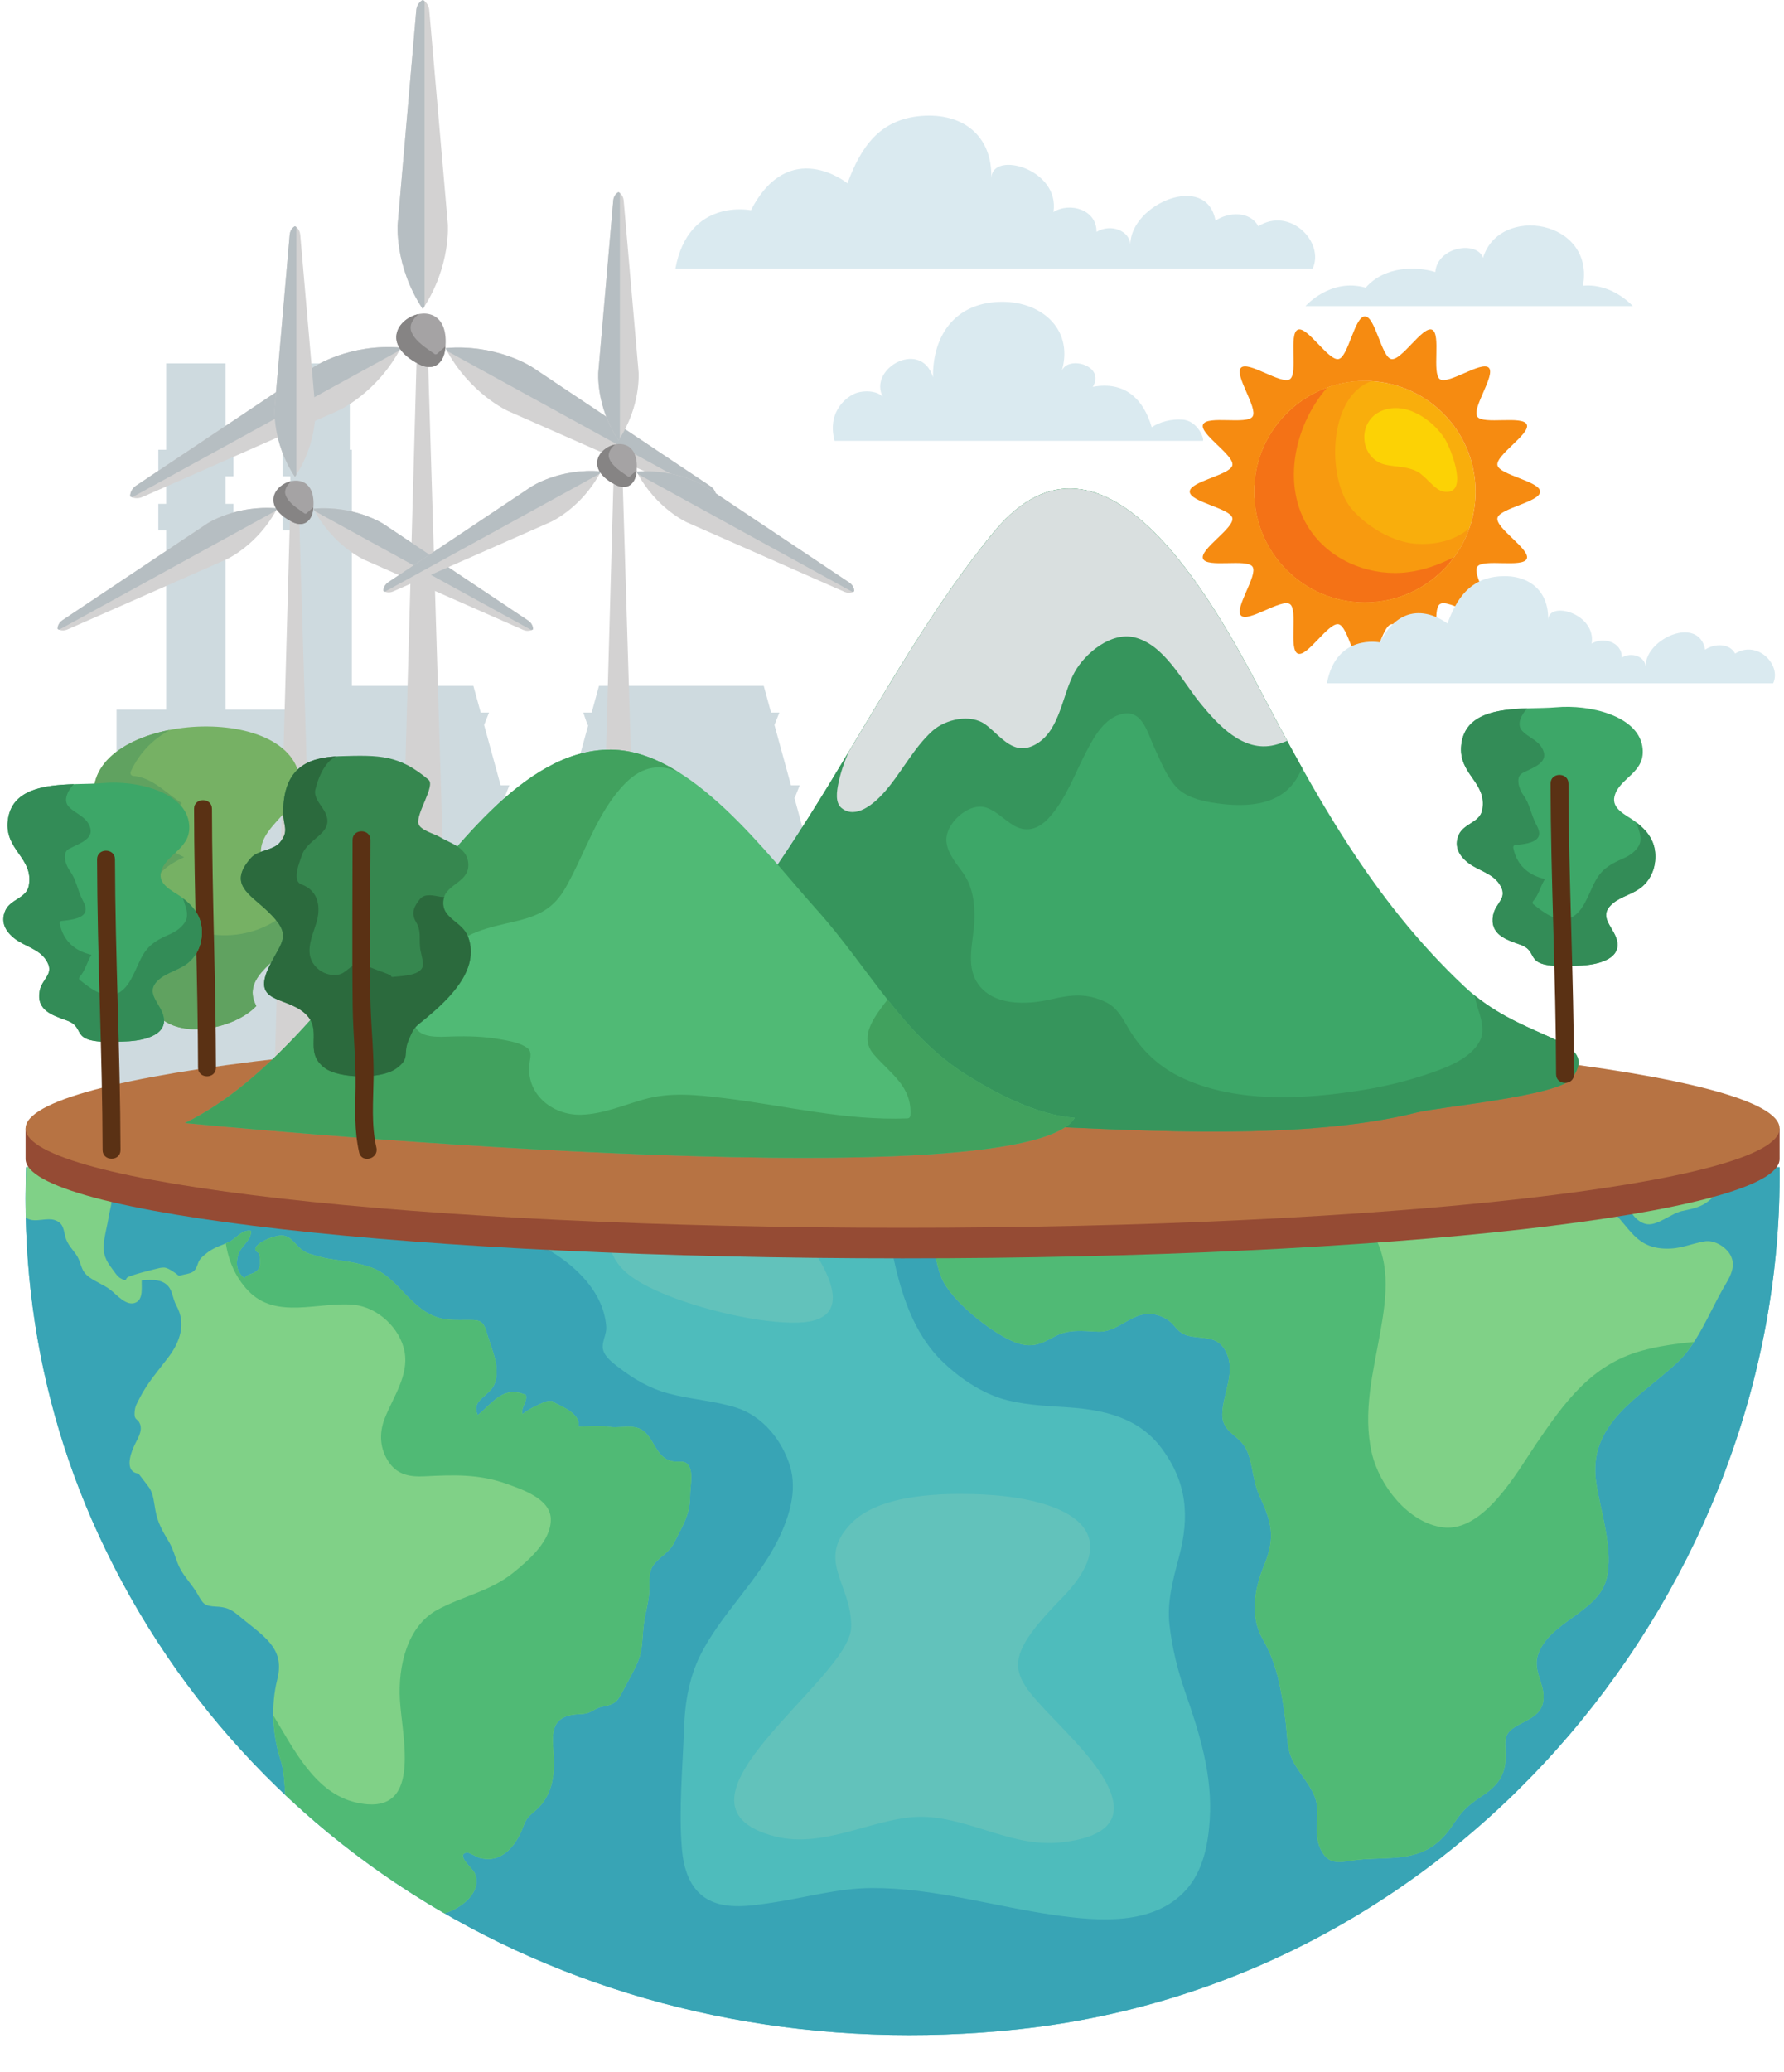 <?xml version="1.0" encoding="UTF-8"?><svg xmlns="http://www.w3.org/2000/svg" xmlns:xlink="http://www.w3.org/1999/xlink" height="1731.0" preserveAspectRatio="xMidYMid meet" version="1.0" viewBox="315.6 210.7 1491.0 1731.0" width="1491.0" zoomAndPan="magnify"><g><g><path d="M 1548.82 621.371 C 1548.82 672.441 1507.422 713.852 1456.352 713.852 C 1405.27 713.852 1363.871 672.441 1363.871 621.371 C 1363.871 570.301 1405.27 528.891 1456.352 528.891 C 1507.422 528.891 1548.82 570.301 1548.82 621.371" fill="#f9ae0c"/></g><g><path d="M 1498.398 664.852 C 1479.25 663.398 1457.07 650.02 1444.859 635.27 C 1424.699 610.93 1425.09 542.488 1461.551 529.16 C 1459.809 529.059 1458.102 528.891 1456.352 528.891 C 1405.27 528.891 1363.871 570.301 1363.871 621.371 C 1363.871 672.441 1405.27 713.852 1456.352 713.852 C 1496.602 713.852 1530.738 688.09 1543.449 652.199 C 1530.809 662.52 1514.84 666.078 1498.398 664.852" fill="#f89a0f"/></g><g><path d="M 1492.43 688.609 C 1462.91 692.371 1431.25 680.828 1412.859 656.672 C 1385.629 620.871 1396.02 567.461 1424.66 534.59 C 1389.211 547.539 1363.871 581.449 1363.871 621.371 C 1363.871 672.441 1405.27 713.852 1456.352 713.852 C 1486.91 713.852 1513.93 698.98 1530.738 676.109 C 1518.621 682.309 1505.84 686.91 1492.43 688.609" fill="#f47216"/></g><g><path d="M 1456.34 713.855 C 1405.262 713.855 1363.863 672.449 1363.863 621.379 C 1363.863 570.301 1405.262 528.906 1456.34 528.906 C 1507.418 528.906 1548.816 570.301 1548.816 621.379 C 1548.816 672.449 1507.418 713.855 1456.34 713.855 Z M 1602.754 621.379 C 1602.754 612.723 1568.723 607.508 1567.117 599.324 C 1565.441 590.887 1594.855 573.09 1591.641 565.332 C 1588.375 557.438 1554.953 565.676 1550.254 558.66 C 1545.523 551.578 1565.875 523.852 1559.883 517.859 C 1553.879 511.859 1526.145 532.207 1519.07 527.469 C 1512.066 522.77 1520.281 489.355 1512.391 486.082 C 1504.629 482.867 1486.836 512.281 1478.41 510.613 C 1470.215 509 1465 474.965 1456.34 474.965 C 1447.684 474.965 1442.477 508.988 1434.293 510.613 C 1425.867 512.281 1408.051 482.867 1400.293 486.082 C 1392.41 489.355 1400.637 522.77 1393.621 527.469 C 1386.551 532.199 1358.812 511.848 1352.812 517.852 C 1346.828 523.844 1367.18 551.578 1362.449 558.652 C 1357.742 565.664 1324.324 557.43 1321.043 565.32 C 1317.84 573.082 1347.242 590.895 1345.574 599.324 C 1343.961 607.508 1309.938 612.723 1309.938 621.379 C 1309.938 630.039 1343.961 635.254 1345.574 643.438 C 1347.242 651.867 1317.84 669.66 1321.043 677.422 C 1324.316 685.32 1357.73 677.086 1362.43 684.098 C 1367.18 691.172 1346.82 718.91 1352.812 724.902 C 1358.801 730.902 1386.551 710.543 1393.621 715.281 C 1400.637 719.98 1392.398 753.395 1400.293 756.668 C 1408.043 759.883 1425.855 730.469 1434.285 732.145 C 1442.469 733.762 1447.684 767.785 1456.34 767.785 C 1465 767.785 1470.215 733.762 1478.41 732.145 C 1486.828 730.469 1504.629 759.895 1512.383 756.668 C 1520.281 753.406 1512.047 719.98 1519.059 715.293 C 1526.133 710.555 1553.871 730.902 1559.871 724.91 C 1565.855 718.918 1545.512 691.172 1550.242 684.109 C 1554.941 677.086 1588.367 685.32 1591.629 677.43 C 1594.855 669.672 1565.441 651.867 1567.105 643.43 C 1568.723 635.242 1602.754 630.039 1602.754 621.379" fill="#f68b11"/></g><g><path d="M 1473.359 598.84 C 1482.18 600.879 1491.25 600.141 1499.852 604.488 C 1507.148 608.18 1514.512 620.02 1522 621.32 C 1544.031 625.16 1528.352 585.629 1523.211 577.391 C 1513.07 561.129 1489.148 544.52 1468.75 554.629 C 1449.531 564.16 1452.328 593.969 1473.359 598.84" fill="#fcd205"/></g><g><path d="M 995.727 936.211 L 997.426 931.949 L 999.535 926.621 L 993.098 926.621 L 979.5 877 L 979.883 877 L 981.883 871.949 L 984.004 866.621 L 976.664 866.621 L 962.863 816.27 L 966.996 805.891 L 960.023 805.891 L 953.918 783.621 L 816.207 783.621 L 810.102 805.891 L 803.062 805.891 L 804.906 811.219 L 806.66 816.281 L 807.262 816.281 L 793.465 866.621 L 787.082 866.621 L 788.926 871.949 L 790.648 876.922 L 777.027 926.621 L 770.07 926.621 L 773.66 937 L 774.18 937 L 763.73 975.16 L 761.449 966.852 L 753.055 936.211 L 754.75 931.949 L 756.871 926.621 L 750.422 926.621 L 736.832 877 L 737.207 877 L 739.215 871.949 L 741.328 866.621 L 733.988 866.621 L 720.195 816.27 L 724.32 805.891 L 717.348 805.891 L 711.242 783.621 L 609.703 783.621 L 609.703 586.391 L 607.961 586.391 L 607.961 514.211 L 558.238 514.211 L 558.238 586.391 L 551.734 586.391 L 551.734 608.539 L 558.238 608.539 L 558.238 631.578 L 551.734 631.578 L 551.734 653.73 L 558.238 653.73 L 558.238 803.539 L 504.156 803.539 L 504.156 653.73 L 510.668 653.73 L 510.668 631.578 L 504.156 631.578 L 504.156 608.539 L 510.668 608.539 L 510.668 586.391 L 504.156 586.391 L 504.156 514.211 L 454.445 514.211 L 454.445 586.391 L 447.938 586.391 L 447.938 608.539 L 454.445 608.539 L 454.445 631.578 L 447.938 631.578 L 447.938 653.73 L 454.445 653.73 L 454.445 803.539 L 413.012 803.539 L 413.012 1116.941 L 1010.289 1116.941 L 1004.129 966.852 L 995.727 936.211" fill="#cedadf"/></g><g><path d="M 663.688 514.18 L 648 1081.121 L 690.582 1081.121 L 673.402 514.18 L 663.688 514.18" fill="#d3d2d2"/></g><g><path d="M 689.844 397.531 L 674.348 219.25 C 673.715 212.848 668.93 210.68 668.93 210.68 C 668.93 210.68 664.145 212.848 663.512 219.25 L 648.012 397.531 C 648.012 397.531 645.027 432.812 668.93 468.812 C 692.832 432.812 689.844 397.531 689.844 397.531" fill="#d3d2d2"/></g><g><path d="M 670.426 211.664 C 669.578 210.973 668.93 210.68 668.93 210.68 C 668.93 210.68 664.145 212.848 663.512 219.25 L 648.012 397.531 C 648.012 397.531 645.027 432.812 668.93 468.812 C 669.445 468.039 669.934 467.266 670.426 466.48 L 670.426 211.664" fill="#b6bec2"/></g><g><path d="M 598.27 553.699 L 434.523 625.891 C 428.602 628.43 424.398 625.27 424.398 625.27 C 424.398 625.27 424 620.031 429.309 616.398 L 578.141 517.031 C 578.141 517.031 607.633 497.441 650.699 501.07 C 630.633 539.34 598.27 553.699 598.27 553.699" fill="#d3d2d2"/></g><g><path d="M 425.98 626.109 C 424.977 625.699 424.398 625.27 424.398 625.27 C 424.398 625.27 424 620.031 429.309 616.398 L 578.141 517.031 C 578.141 517.031 607.633 497.441 650.699 501.07 C 650.258 501.898 649.816 502.699 649.371 503.5 L 425.98 626.109" fill="#b6bec2"/></g><g><path d="M 740.309 554.09 L 904.059 626.281 C 909.977 628.82 914.18 625.66 914.18 625.66 C 914.18 625.66 914.582 620.422 909.27 616.781 L 760.438 517.422 C 760.438 517.422 730.945 497.82 687.883 501.461 C 707.945 539.73 740.309 554.09 740.309 554.09" fill="#d3d2d2"/></g><g><path d="M 912.598 626.488 C 913.602 626.09 914.18 625.66 914.18 625.66 C 914.18 625.66 914.582 620.422 909.27 616.781 L 760.438 517.422 C 760.438 517.422 730.945 497.82 687.883 501.461 C 688.32 502.281 688.762 503.09 689.207 503.891 L 912.598 626.488" fill="#b6bec2"/></g><g><path d="M 665.977 515.07 C 677.52 521.023 686.352 514.637 687.723 501.988 C 694.109 442.984 610.328 486.312 665.977 515.07" fill="#a5a3a4"/></g><g><path d="M 680.594 506.516 L 679.23 506.688 C 672.355 501.648 663.41 496.609 659.719 488.547 C 656.906 482.406 660.891 477.047 665.441 473.059 C 648.551 476.488 633.465 498.258 665.98 515.062 C 677.523 521.02 686.355 514.625 687.723 501.98 C 687.793 501.344 687.844 500.746 687.883 500.129 C 685.395 502.184 682.918 504.27 680.594 506.516" fill="#868484"/></g><g><path d="M 557.863 645.898 L 545.141 1105.852 L 579.684 1105.852 L 565.746 645.898 L 557.863 645.898" fill="#d3d2d2"/></g><g><path d="M 579.086 551.273 L 566.512 406.629 C 566 401.43 562.117 399.676 562.117 399.676 C 562.117 399.676 558.23 401.43 557.723 406.629 L 545.148 551.273 C 545.148 551.273 542.727 579.898 562.117 609.102 C 581.508 579.898 579.086 551.273 579.086 551.273" fill="#d3d2d2"/></g><g><path d="M 563.332 400.48 C 562.645 399.918 562.117 399.676 562.117 399.676 C 562.117 399.676 558.23 401.43 557.723 406.629 L 545.148 551.273 C 545.148 551.273 542.727 579.898 562.117 609.102 C 562.539 608.469 562.934 607.836 563.332 607.211 L 563.332 400.48" fill="#b6bec2"/></g><g><path d="M 504.793 677.969 L 371.949 736.531 C 367.145 738.59 363.734 736.031 363.734 736.031 C 363.734 736.031 363.41 731.781 367.715 728.828 L 488.461 648.211 C 488.461 648.211 512.391 632.32 547.328 635.27 C 531.051 666.32 504.793 677.969 504.793 677.969" fill="#d3d2d2"/></g><g><path d="M 365.016 736.711 C 364.203 736.371 363.734 736.031 363.734 736.031 C 363.734 736.031 363.41 731.781 367.715 728.828 L 488.461 648.211 C 488.461 648.211 512.391 632.32 547.328 635.27 C 546.973 635.93 546.609 636.59 546.254 637.238 L 365.016 736.711" fill="#b6bec2"/></g><g><path d="M 620.027 678.281 L 752.871 736.852 C 757.676 738.898 761.086 736.34 761.086 736.34 C 761.086 736.34 761.41 732.09 757.105 729.141 L 636.359 648.531 C 636.359 648.531 612.434 632.629 577.496 635.578 C 593.773 666.629 620.027 678.281 620.027 678.281" fill="#d3d2d2"/></g><g><path d="M 759.805 737.02 C 760.617 736.691 761.086 736.34 761.086 736.34 C 761.086 736.34 761.41 732.09 757.105 729.141 L 636.359 648.531 C 636.359 648.531 612.434 632.629 577.496 635.578 C 577.852 636.25 578.211 636.898 578.566 637.559 L 759.805 737.02" fill="#b6bec2"/></g><g><path d="M 559.727 646.621 C 569.09 651.461 576.254 646.27 577.363 636.012 C 582.551 588.141 514.582 623.289 559.727 646.621" fill="#a5a3a4"/></g><g><path d="M 571.578 639.68 L 570.473 639.828 C 564.895 635.738 557.641 631.648 554.645 625.109 C 552.363 620.129 555.594 615.781 559.289 612.539 C 545.582 615.328 533.348 632.98 559.727 646.621 C 569.09 651.461 576.254 646.27 577.363 636.012 C 577.422 635.5 577.457 635 577.496 634.5 C 575.473 636.18 573.465 637.859 571.578 639.68" fill="#868484"/></g><g><path d="M 828.27 615 L 815.672 1070.422 L 849.875 1070.422 L 836.078 615 L 828.27 615" fill="#d3d2d2"/></g><g><path d="M 849.285 521.297 L 836.836 378.086 C 836.328 372.941 832.484 371.199 832.484 371.199 C 832.484 371.199 828.637 372.941 828.129 378.086 L 815.684 521.297 C 815.684 521.297 813.285 549.645 832.484 578.559 C 851.684 549.645 849.285 521.297 849.285 521.297" fill="#d3d2d2"/></g><g><path d="M 833.684 371.984 C 833.004 371.438 832.484 371.199 832.484 371.199 C 832.484 371.199 828.637 372.941 828.129 378.086 L 815.684 521.297 C 815.684 521.297 813.285 549.645 832.484 578.559 C 832.898 577.934 833.289 577.312 833.684 576.688 L 833.684 371.984" fill="#b6bec2"/></g><g><path d="M 775.727 646.75 L 644.188 704.738 C 639.434 706.77 636.059 704.25 636.059 704.25 C 636.059 704.25 635.73 700.031 640 697.109 L 759.551 617.289 C 759.551 617.289 783.242 601.559 817.84 604.469 C 801.719 635.219 775.727 646.75 775.727 646.75" fill="#d3d2d2"/></g><g><path d="M 637.324 704.91 C 636.52 704.59 636.059 704.25 636.059 704.25 C 636.059 704.25 635.73 700.031 640 697.109 L 759.551 617.289 C 759.551 617.289 783.242 601.559 817.84 604.469 C 817.484 605.129 817.129 605.781 816.777 606.43 L 637.324 704.91" fill="#b6bec2"/></g><g><path d="M 889.82 647.059 L 1021.359 705.059 C 1026.109 707.09 1029.488 704.559 1029.488 704.559 C 1029.488 704.559 1029.82 700.34 1025.551 697.422 L 905.996 617.602 C 905.996 617.602 882.305 601.859 847.707 604.781 C 863.828 635.531 889.82 647.059 889.82 647.059" fill="#d3d2d2"/></g><g><path d="M 1028.219 705.219 C 1029.031 704.898 1029.488 704.559 1029.488 704.559 C 1029.488 704.559 1029.82 700.34 1025.551 697.422 L 905.996 617.602 C 905.996 617.602 882.305 601.859 847.707 604.781 C 848.062 605.441 848.418 606.09 848.77 606.73 L 1028.219 705.219" fill="#b6bec2"/></g><g><path d="M 830.113 615.711 C 839.383 620.5 846.477 615.359 847.578 605.211 C 852.715 557.809 785.418 592.609 830.113 615.711" fill="#a5a3a4"/></g><g><path d="M 841.852 608.852 L 840.758 608.988 C 835.234 604.941 828.051 600.891 825.086 594.41 C 822.824 589.48 826.023 585.172 829.68 581.969 C 816.109 584.73 804 602.211 830.113 615.711 C 839.383 620.5 846.477 615.359 847.578 605.211 C 847.637 604.699 847.672 604.211 847.707 603.711 C 845.707 605.371 843.723 607.039 841.852 608.852" fill="#868484"/></g><g><path d="M 337.445 1185.66 C 334.863 1255.141 342.434 1325.07 361.516 1393.469 C 370.805 1426.77 382.816 1459.719 397.684 1492.07 C 530.191 1780.34 835.656 1941.719 1167.703 1905.648 C 1541.348 1865.059 1806.609 1531.879 1802.887 1185.66 L 337.445 1185.66" fill="#4ebcbc"/></g><g><path d="M 1048.012 1185.66 C 1052.789 1208.648 1056.379 1231.871 1061.02 1254.961 C 1067.879 1289.02 1078.301 1324.59 1104.418 1349.16 C 1119.457 1363.309 1138.363 1375.809 1158.68 1380.641 C 1175.359 1384.609 1192.254 1385.129 1209.266 1386.34 C 1238.781 1388.41 1267.375 1395.129 1286.117 1420.051 C 1307.844 1448.949 1309.949 1477.461 1300.914 1511.449 C 1296.004 1529.938 1290.738 1549.051 1293.047 1568.379 C 1295.352 1587.77 1299.797 1605.852 1306.203 1624.27 C 1318.34 1659.07 1329.145 1693.801 1326.629 1731.16 C 1325.266 1751.539 1321.008 1773.609 1306.867 1789.309 C 1279.734 1819.461 1233.305 1815.539 1196.953 1810.359 C 1146.211 1803.141 1095.57 1787.512 1044.012 1787.77 C 1015.859 1787.922 988.598 1795.93 960.891 1800.012 C 944.129 1802.48 923.078 1806.141 907.383 1797.449 C 891.965 1788.898 886.871 1771.441 885.488 1754.852 C 882.789 1722.281 886.113 1688.168 887.234 1655.48 C 888.039 1632.051 891.727 1609.852 903.098 1589.031 C 920.996 1556.289 949.293 1530.43 965.816 1496.969 C 974.98 1478.43 982.137 1456.348 975.941 1435.668 C 969.371 1413.762 952.945 1393.352 930.574 1386.41 C 912.156 1380.68 892.82 1379.668 874.266 1374.648 C 858.02 1370.258 845.062 1362.48 831.773 1352.238 C 826.938 1348.52 819.359 1342.68 819.297 1335.73 C 819.25 1329.859 822.746 1324.73 822.289 1318.762 C 819.441 1281.539 781.102 1254.949 749.547 1242.98 C 718.738 1231.289 684.773 1223.398 658.863 1201.961 C 652.738 1196.891 647.113 1191.379 641.707 1185.66 L 337.445 1185.66 C 334.863 1255.141 342.434 1325.07 361.516 1393.469 C 370.805 1426.77 382.816 1459.719 397.684 1492.07 C 530.191 1780.34 835.656 1941.719 1167.703 1905.648 C 1541.348 1865.059 1806.609 1531.879 1802.887 1185.66 L 1048.012 1185.66" fill="#38a4b5"/></g><g><path d="M 876.102 1431 C 861.031 1426.621 861.992 1405.02 845.516 1402.77 C 838.668 1401.801 831.645 1403.578 824.832 1402.59 C 814.879 1401.148 808.695 1402.25 799.234 1402.48 C 800.688 1392.34 787.812 1386.75 780.633 1383.18 C 776.395 1381.031 778.461 1380.441 772.848 1381.211 C 770.918 1381.488 767.648 1383.27 765.715 1384.07 C 760.348 1386.449 756.84 1388.57 752.102 1391.961 C 750.883 1385.781 756.59 1381.949 755.113 1375.91 C 735.848 1367.77 727.934 1382.371 714.824 1392.77 C 711.16 1383.879 716.145 1380.621 722.207 1375.16 C 727.215 1370.59 729.141 1368.148 730.387 1361.059 C 732.32 1348.719 725.508 1335.051 722.207 1323.27 C 719.172 1312.551 714.945 1313.328 704.977 1313.328 C 697.938 1313.328 690.902 1313.711 683.973 1311.93 C 658.332 1305.5 649.242 1277.699 625.562 1269.32 C 614.141 1265.219 602.73 1264.09 590.703 1262.199 C 585.359 1261.352 579.547 1259.672 574.324 1258.02 C 566.551 1255.48 564.34 1250.621 558.895 1245.941 C 553.32 1241.18 548.441 1242.539 541.645 1244.711 C 537.133 1246.25 522.855 1252.98 532.062 1257.469 C 532.773 1260.941 533.863 1266.691 531.93 1270.172 C 529.027 1275.449 522.461 1274.109 519.887 1278.531 C 513.344 1273.129 512.262 1266.039 514.938 1258.129 C 517.246 1251.34 525.977 1246.422 525.371 1238.82 C 517.859 1237.379 512.754 1245.52 506.785 1248.238 C 500.828 1251.039 495.281 1252.27 489.289 1256.73 C 486.875 1258.699 484.582 1260.211 482.609 1262.891 C 480.707 1265.609 480.461 1269.68 477.895 1272.16 C 476.059 1274.051 472.297 1274.789 469.617 1275.328 C 463.449 1276.609 466.711 1277.27 461.367 1273.578 C 453.48 1268.23 452.637 1268.941 443.75 1271.141 C 436.855 1272.891 430.426 1274.48 423.625 1276.961 C 418.883 1278.672 423.109 1282.121 416.312 1278.43 C 413.645 1277.109 410.742 1272.32 409.047 1270.109 C 404.051 1263.66 401.496 1257.922 402.383 1249.391 C 403.078 1241.859 405.285 1234.82 406.367 1227.301 C 407.316 1221.48 410.98 1210.66 408.184 1205.25 C 400.422 1189.648 377.824 1205.621 366.523 1201.109 C 356.953 1197.25 363.734 1192.262 369.07 1186.129 L 369.457 1185.66 L 337.539 1185.66 C 337.012 1199.77 336.852 1213.879 337.172 1228.012 C 339.051 1228.891 340.809 1229.57 342.254 1229.789 C 348.059 1230.711 355.367 1228.031 360.938 1229.73 C 369.562 1232.289 368.473 1238.941 370.801 1245.75 C 373.359 1252.551 378.688 1256.43 381.246 1262.199 C 384.023 1268.52 383.754 1272.781 390.074 1277.43 C 395.43 1281.391 402.488 1283.949 407.93 1288.129 C 412.914 1291.891 421.309 1302.32 429.051 1298.75 C 435.527 1295.77 433.785 1286.141 434.051 1280.18 C 441.219 1279.801 448.258 1278.91 454.094 1283.102 C 460.156 1287.609 459.434 1294.879 463.062 1301.371 C 471.23 1316.129 466.246 1331.309 456.504 1344.191 C 447.547 1356.02 438.789 1365.738 432.102 1378.961 C 429.91 1383.461 428.453 1385.09 428.09 1390.449 C 427.598 1397.41 430.648 1395.18 432.598 1400.09 C 435.035 1406.43 430.172 1412.969 427.598 1418.809 C 424.453 1425.68 419.605 1440.129 431.348 1441.629 C 431.348 1441.629 440.004 1452.801 440.484 1453.641 C 444.02 1459.25 444.242 1465.871 445.469 1472.109 C 447.281 1482.551 451.293 1489.371 456.66 1498.352 C 461.277 1506.07 462.465 1514.43 466.605 1521.82 C 470.238 1528.391 476.059 1534.488 480.066 1541.141 C 485.527 1550.461 485.652 1552.141 496.375 1552.711 C 508.371 1553.23 511.418 1557.371 520.5 1564.68 C 539.195 1579.609 553.438 1589.48 547.352 1613.52 C 541.766 1635.461 543.352 1659.98 550.137 1680.879 C 553.113 1690.199 553.238 1699.871 554.027 1709.898 C 594.352 1747.93 638.98 1781.078 687.102 1808.859 C 701.133 1804.961 719.434 1790.699 712.16 1774.98 C 710.316 1771.141 696.125 1759.852 705.84 1758.078 C 707.281 1757.801 714.824 1762.422 717.262 1762.84 C 722.352 1763.891 726.613 1763.891 731.328 1762.18 C 740.93 1758.699 748.195 1748.309 751.867 1739.039 C 754.996 1730.961 755.52 1729.461 762.305 1723.738 C 776.762 1711.781 779.43 1694.648 778.324 1677 C 777.223 1660.602 774.688 1644.949 796.543 1642.77 C 801.152 1642.25 804.059 1642.77 807.973 1641.09 C 812.828 1639.102 814.148 1637.199 819.395 1636.25 C 830.562 1634.129 831.766 1631.621 836.988 1621.59 C 840.867 1614.141 845.371 1606.73 848.648 1598.711 C 853.137 1587.891 852.156 1579.109 853.629 1567.641 C 854.727 1558.762 857.391 1550.461 858.121 1541.52 C 858.844 1532.641 856.672 1524.078 862.492 1516.98 C 868.32 1509.809 874.887 1507.711 879.117 1499.09 C 886.043 1485.301 892.359 1475.961 892.359 1460.141 C 892.359 1453.898 894.547 1443.34 892.359 1437.57 C 889.211 1428.699 883.355 1433.02 876.102 1431" fill="#80d187"/></g><g><path d="M 1690.836 1233.023 C 1700.051 1235.512 1711.953 1224.32 1721.289 1222.312 C 1735.031 1219.391 1740.223 1218.203 1750.328 1207.73 C 1760.32 1197.57 1773.23 1191.852 1786.137 1185.66 L 1664.801 1185.66 C 1670.062 1203.703 1675.648 1228.941 1690.836 1233.023" fill="#80d187"/></g><g><path d="M 1740.617 1247.574 C 1728.098 1249.574 1720.555 1254.254 1706.617 1253.645 C 1679.641 1252.555 1676.617 1231.344 1656.676 1217.152 C 1644.895 1208.734 1638.953 1197.395 1632.703 1185.664 L 1072.414 1185.664 C 1067.746 1196.414 1063.586 1206.312 1072.828 1220.824 C 1078.535 1229.844 1087.27 1237.004 1092.371 1246.422 C 1097.586 1256.273 1098.301 1268.094 1102.57 1278.293 C 1110.699 1297.172 1143.387 1323.352 1162.57 1331.312 C 1177.875 1337.754 1185.773 1333.074 1197.402 1326.863 C 1209.086 1320.844 1220.348 1322.441 1233.113 1323.055 C 1253.164 1323.953 1264.59 1300.031 1287.891 1311.082 C 1299.062 1316.363 1297.73 1324.523 1310.977 1326.984 C 1322.996 1329.191 1333.562 1326.672 1340.25 1339.883 C 1348.703 1356.633 1337.68 1374.543 1337.172 1391.551 C 1336.812 1408.664 1352.613 1408.734 1358.445 1424.012 C 1362.812 1435.492 1362.812 1448.191 1367.93 1459.371 C 1378.105 1481.84 1382.234 1493.961 1371.832 1518.992 C 1364.039 1537.953 1360.051 1560.844 1370.93 1579.82 C 1383.449 1601.5 1386.363 1622.461 1389.887 1647.121 C 1391.492 1658.473 1390.84 1669.691 1395.242 1679.602 C 1400.574 1691.551 1412.363 1702.531 1415.539 1714.93 C 1418.781 1728.293 1413.082 1742.141 1419.289 1755.199 C 1425.695 1768.672 1434.441 1766.422 1447.352 1764.551 C 1468.082 1761.633 1492.012 1765.633 1510.719 1754.23 C 1519.727 1748.641 1525.059 1742.141 1531.031 1733.199 C 1538.922 1721.434 1544.242 1717.602 1555.785 1709.781 C 1567.078 1702.172 1573.625 1693.254 1573.871 1679.652 C 1574.219 1663.461 1570.004 1658.992 1586.727 1650.41 C 1597.305 1644.961 1606.527 1640.492 1605.562 1626.102 C 1604.859 1615.363 1597.066 1605.09 1600.836 1593.262 C 1609.941 1565.32 1650.887 1557.801 1658.137 1529.883 C 1664.469 1505.891 1653.305 1473.383 1649.684 1449.664 C 1641.988 1399.871 1685.48 1378.492 1717.281 1348.914 C 1734.188 1333.184 1744.125 1307.441 1755.441 1287.473 C 1760.18 1279.332 1766.594 1270.043 1762.582 1260.684 C 1759.332 1252.812 1748.852 1246.301 1740.617 1247.574" fill="#80d187"/></g><g><path d="M 892.359 1437.57 C 889.211 1428.699 883.355 1433.02 876.102 1431 C 861.031 1426.621 861.992 1405.02 845.516 1402.77 C 838.668 1401.801 831.645 1403.578 824.832 1402.59 C 814.879 1401.148 808.695 1402.25 799.234 1402.48 C 800.688 1392.34 787.812 1386.75 780.633 1383.18 C 776.395 1381.031 778.461 1380.441 772.848 1381.211 C 770.918 1381.488 767.648 1383.27 765.715 1384.07 C 760.348 1386.449 756.84 1388.57 752.102 1391.961 C 750.883 1385.781 756.59 1381.949 755.113 1375.91 C 735.848 1367.77 727.934 1382.371 714.824 1392.77 C 711.16 1383.879 716.145 1380.621 722.207 1375.16 C 727.215 1370.59 729.141 1368.148 730.387 1361.059 C 732.32 1348.719 725.508 1335.051 722.207 1323.27 C 719.172 1312.551 714.945 1313.328 704.977 1313.328 C 697.938 1313.328 690.902 1313.711 683.973 1311.93 C 658.332 1305.5 649.242 1277.699 625.562 1269.32 C 614.141 1265.219 602.73 1264.09 590.703 1262.199 C 585.359 1261.352 579.547 1259.672 574.324 1258.02 C 566.551 1255.48 564.34 1250.621 558.895 1245.941 C 553.32 1241.18 548.441 1242.539 541.645 1244.711 C 537.133 1246.25 522.855 1252.98 532.062 1257.469 C 532.773 1260.941 533.863 1266.691 531.93 1270.172 C 529.027 1275.449 522.461 1274.109 519.887 1278.531 C 513.344 1273.129 512.262 1266.039 514.938 1258.129 C 517.246 1251.34 525.977 1246.422 525.371 1238.82 C 517.859 1237.379 512.754 1245.52 506.785 1248.238 C 505.941 1248.629 505.133 1248.949 504.312 1249.289 C 506.586 1263.762 512.246 1277.43 522.887 1288.699 C 546.352 1313.551 582.219 1297.719 611.395 1300.641 C 631.41 1302.641 650.059 1320.199 653.734 1339.801 C 657.469 1359.711 643.77 1378.262 637.023 1395.828 C 632.219 1408.328 633.035 1421.469 641.121 1432.801 C 648.219 1442.75 658.613 1444.469 670.152 1443.891 C 694.52 1442.691 715.793 1441.781 739.199 1450.25 C 751.773 1454.809 775.41 1462.488 775.934 1479.34 C 776.52 1497.621 757.273 1514.129 744.539 1524.422 C 725.344 1539.93 702.371 1543.871 681.293 1555.289 C 655.488 1569.289 648.258 1603.121 649.82 1630.5 C 651.648 1662.719 669.391 1729.211 613.18 1716.328 C 578.875 1708.469 561.484 1672.289 544.051 1643.66 C 544.266 1656.48 546.363 1669.238 550.137 1680.879 C 553.113 1690.199 553.238 1699.871 554.027 1709.898 C 594.352 1747.93 638.98 1781.078 687.102 1808.859 C 701.133 1804.961 719.434 1790.699 712.16 1774.98 C 710.316 1771.141 696.125 1759.852 705.84 1758.078 C 707.281 1757.801 714.824 1762.422 717.262 1762.84 C 722.352 1763.891 726.613 1763.891 731.328 1762.18 C 740.93 1758.699 748.195 1748.309 751.867 1739.039 C 754.996 1730.961 755.52 1729.461 762.305 1723.738 C 776.762 1711.781 779.43 1694.648 778.324 1677 C 777.223 1660.602 774.688 1644.949 796.543 1642.77 C 801.152 1642.25 804.059 1642.77 807.973 1641.09 C 812.828 1639.102 814.148 1637.199 819.395 1636.25 C 830.562 1634.129 831.766 1631.621 836.988 1621.59 C 840.867 1614.141 845.371 1606.73 848.648 1598.711 C 853.137 1587.891 852.156 1579.109 853.629 1567.641 C 854.727 1558.762 857.391 1550.461 858.121 1541.52 C 858.844 1532.641 856.672 1524.078 862.492 1516.98 C 868.32 1509.809 874.887 1507.711 879.117 1499.09 C 886.043 1485.301 892.359 1475.961 892.359 1460.141 C 892.359 1453.898 894.547 1443.34 892.359 1437.57" fill="#50ba75"/></g><g><path d="M 1599.848 1416.238 C 1584.199 1439.16 1555.863 1491 1521.469 1486.52 C 1492.43 1482.73 1468.254 1451.391 1462.051 1424.191 C 1454.34 1390.398 1463.262 1356.758 1469.211 1323.449 C 1474.531 1293.668 1478.676 1261.52 1459.406 1235.82 C 1445.875 1217.758 1426.77 1204.66 1407.445 1193.449 C 1402.816 1190.77 1398.027 1188.188 1393.148 1185.66 L 1072.422 1185.66 C 1067.746 1196.41 1063.594 1206.309 1072.836 1220.82 C 1078.539 1229.84 1087.27 1237 1092.379 1246.418 C 1097.594 1256.27 1098.316 1268.09 1102.586 1278.289 C 1110.699 1297.168 1143.395 1323.348 1162.566 1331.309 C 1177.883 1337.75 1185.785 1333.07 1197.414 1326.859 C 1209.09 1320.84 1220.348 1322.438 1233.125 1323.051 C 1253.168 1323.949 1264.586 1300.031 1287.891 1311.082 C 1299.074 1316.359 1297.738 1324.52 1310.98 1326.98 C 1323.004 1329.188 1333.574 1326.668 1340.254 1339.879 C 1348.711 1356.629 1337.684 1374.539 1337.176 1391.551 C 1336.824 1408.66 1352.617 1408.73 1358.449 1424.008 C 1362.824 1435.488 1362.824 1448.188 1367.934 1459.371 C 1378.109 1481.84 1382.242 1493.961 1371.832 1518.988 C 1364.035 1537.949 1360.055 1560.84 1370.941 1579.82 C 1383.453 1601.5 1386.375 1622.461 1389.891 1647.121 C 1391.504 1658.469 1390.855 1669.691 1395.254 1679.602 C 1400.586 1691.551 1412.375 1702.531 1415.539 1714.93 C 1418.789 1728.289 1413.086 1742.141 1419.301 1755.199 C 1425.707 1768.668 1434.445 1766.418 1447.352 1764.551 C 1468.086 1761.629 1492.016 1765.629 1510.723 1754.23 C 1519.727 1748.641 1525.059 1742.141 1531.027 1733.199 C 1538.922 1721.43 1544.254 1717.598 1555.789 1709.781 C 1567.078 1702.168 1573.633 1693.25 1573.875 1679.648 C 1574.227 1663.461 1570.012 1658.988 1586.73 1650.41 C 1597.309 1644.961 1606.527 1640.488 1605.57 1626.102 C 1604.859 1615.359 1597.074 1605.09 1600.844 1593.262 C 1609.949 1565.32 1650.895 1557.801 1658.137 1529.879 C 1664.469 1505.891 1653.316 1473.379 1649.695 1449.66 C 1641.992 1399.871 1685.488 1378.488 1717.289 1348.91 C 1722.59 1343.98 1727.137 1338.02 1731.32 1331.617 C 1716.375 1333.129 1701.473 1335.102 1687.285 1339.09 C 1645.457 1350.848 1623.246 1381.98 1599.848 1416.238" fill="#50ba75"/></g><g><path d="M 944.238 1185.66 L 815.797 1185.66 C 816.887 1192.09 817.785 1198.789 818.555 1205.84 C 823.914 1255.078 821.273 1270.34 868.445 1290.66 C 898.926 1303.789 950.25 1316.629 983.195 1315.469 C 1031.969 1313.738 1008.148 1270.539 984.543 1239.77 C 970.074 1220.922 955.121 1204.309 944.238 1185.66" fill="#62c2bb"/></g><g><path d="M 1026.969 1570.031 C 1025.922 1613.91 859.512 1717.719 963.258 1744.641 C 1002.09 1754.719 1042.23 1731.5 1077.98 1728.578 C 1121.051 1725.07 1158.59 1754.609 1202.711 1749.648 C 1270.82 1742 1247.27 1701.289 1213.98 1665.172 C 1163.32 1610.199 1143.672 1606.359 1203.078 1545.578 C 1261.699 1485.609 1200.609 1461.879 1136.129 1459.031 C 1104.219 1457.621 1050.711 1458.352 1026.691 1483.48 C 997.035 1514.531 1027.828 1533.961 1026.969 1570.031" fill="#62c2bb"/></g><g><path d="M 1802.91 1178.809 C 1802.91 1224.66 1474.746 1261.82 1069.941 1261.82 C 665.133 1261.82 336.977 1224.66 336.977 1178.809 L 336.977 1153.281 L 1802.91 1153.281 L 1802.91 1178.809" fill="#954b34"/></g><g><path d="M 1802.91 1153.281 C 1802.91 1199.121 1474.746 1236.289 1069.941 1236.289 C 665.133 1236.289 336.977 1199.121 336.977 1153.281 C 336.977 1107.438 665.133 1070.281 1069.941 1070.281 C 1474.746 1070.281 1802.91 1107.438 1802.91 1153.281" fill="#b77343"/></g><g><path d="M 1004.766 1146.152 C 1061.914 1149.344 1120.664 1148.512 1176.879 1151.012 C 1275.004 1155.383 1406.941 1163.285 1499.711 1139.953 C 1519.34 1135.023 1619.293 1126.234 1629.801 1110.984 C 1653.375 1076.805 1589.512 1081.551 1539.941 1035.164 C 1461.574 961.84 1413.086 871.238 1368.191 786.023 C 1330.965 715.344 1237.801 545.402 1147.066 654.148 C 1045.875 775.445 978.629 958.398 851.219 1065.117 C 809.684 1099.891 815.75 1123.262 863.18 1126.062 C 910.984 1128.895 957.191 1143.504 1004.766 1146.152" fill="#3da768"/></g><g><path d="M 1547.898 1042.062 C 1548.617 1045.426 1549.461 1048.801 1550.543 1052.27 C 1553.32 1061.086 1556.992 1071.605 1552.246 1080.465 C 1544.656 1094.613 1526.25 1101.781 1511.977 1106.77 C 1492.914 1113.422 1473.207 1118.254 1453.27 1121.422 C 1405.633 1129.012 1350.027 1132.145 1304.914 1111.684 C 1285.199 1102.734 1269.977 1088.695 1258.918 1070.047 C 1253.879 1061.523 1249.602 1052.672 1240.289 1048.043 C 1224.082 1039.992 1210.875 1041.512 1193.793 1045.488 C 1174.203 1050.039 1145.164 1051.387 1132.383 1031.641 C 1122.355 1016.152 1129.504 996.207 1129.961 979.199 C 1130.336 965.172 1128.703 951.488 1120.43 939.781 C 1114.898 931.934 1108.125 924.406 1106.656 914.613 C 1104.375 899.359 1125.539 879.715 1140.703 885.594 C 1149.43 888.969 1155.359 896.023 1163.387 900.516 C 1174.203 906.566 1184.137 902.652 1192.082 893.996 C 1206.375 878.41 1213.551 857.672 1223.188 839.191 C 1229.887 826.34 1238.453 810.152 1254 806.949 C 1270.531 803.547 1274.801 823.34 1280.285 835.027 C 1285.34 845.812 1290.145 858.398 1298.094 867.461 C 1305.531 875.957 1317.594 879.27 1328.398 881.055 C 1353.637 885.23 1384.582 885.289 1399.43 860.844 C 1401.102 858.086 1402.562 855.238 1403.961 852.359 C 1391.504 830.152 1379.727 807.914 1368.191 786.02 C 1330.961 715.344 1237.793 545.398 1147.07 654.152 C 1045.871 775.438 978.629 958.398 851.219 1065.109 C 809.684 1099.895 815.75 1123.262 863.184 1126.062 C 910.984 1128.891 957.191 1143.504 1004.766 1146.152 C 1061.918 1149.344 1120.664 1148.512 1176.879 1151.012 C 1275.004 1155.383 1406.949 1163.281 1499.715 1139.953 C 1519.336 1135.023 1619.297 1126.234 1629.805 1110.984 C 1652.137 1078.609 1596.012 1081.133 1547.898 1042.062" fill="#36955c"/></g><g><path d="M 1016.238 865.32 C 1015.02 871.422 1013.328 881.172 1019.039 885.73 C 1030.801 895.148 1045.809 882.129 1053.551 873.672 C 1068.391 857.43 1078.48 836.102 1094.801 821.32 C 1105.699 811.449 1126.922 806.57 1139.531 816.121 C 1152.539 825.969 1163.16 843.449 1182.18 831.891 C 1201.738 820 1203.379 790.75 1213.738 772.129 C 1222.559 756.281 1244.102 738.41 1263.629 743.078 C 1288.66 749.07 1303.828 779.941 1318.879 798.27 C 1333.691 816.309 1354.711 839.5 1380.871 833.031 C 1384.461 832.141 1387.969 830.961 1391.398 829.559 C 1383.48 814.961 1375.789 800.41 1368.199 786.02 C 1330.969 715.34 1237.801 545.391 1147.07 654.141 C 1102.371 707.719 1064.289 773.34 1024.719 839.102 C 1021.051 847.66 1018.031 856.398 1016.238 865.32" fill="#d9dfdf"/></g><g><path d="M 1213.82 1144.461 C 1181.82 1141.941 1148.648 1124.281 1123.629 1108.738 C 1069.809 1075.32 1040.66 1017.66 998.043 970.391 C 956.703 924.539 893.637 837.34 826.074 836.891 C 751.742 836.398 691.715 927.441 648.473 976.75 C 597.922 1034.41 541.859 1113.859 470.195 1148.762 C 470.195 1148.762 1169.129 1217.039 1213.82 1144.461" fill="#50ba75"/></g><g><path d="M 1123.629 1108.738 C 1097.07 1092.25 1076.539 1069.84 1057.41 1045.711 C 1055.91 1047.602 1054.391 1049.461 1052.969 1051.41 C 1044.199 1063.43 1034.23 1078.078 1045.988 1091.59 C 1060.148 1107.859 1077.98 1118.25 1076.48 1142.422 C 1076.391 1143.82 1075.41 1144.859 1073.98 1144.91 C 1021.699 1146.969 971.473 1134.031 919.949 1127.859 C 897.832 1125.211 875.645 1122.84 853.918 1128.969 C 836.836 1133.789 819.25 1141.379 801.285 1141.84 C 776.879 1142.48 754.48 1124.051 758.215 1098.23 C 758.77 1094.379 760.27 1089.23 756.633 1086.379 C 750.75 1081.77 741.93 1080.379 734.789 1079.051 C 720.418 1076.391 706.977 1076.051 692.402 1076.5 C 683.52 1076.77 664.973 1078.539 662.168 1066.488 C 660.461 1059.16 663.023 1051.539 665.902 1044.84 C 671.406 1032.02 678.066 1018.379 687.262 1007.77 C 703.254 989.34 723.191 985.711 745.844 980.422 C 765.773 975.77 778.363 969.66 788.387 952.02 C 804.613 923.48 814.766 888.699 838.27 864.898 C 853.062 849.93 868.316 849.039 882.406 855.5 C 864.258 844.23 845.352 837.02 826.074 836.891 C 751.742 836.398 691.715 927.441 648.473 976.75 C 597.922 1034.41 541.859 1113.859 470.195 1148.762 C 470.195 1148.762 1169.129 1217.039 1213.82 1144.461 C 1181.82 1141.941 1148.648 1124.281 1123.629 1108.738" fill="#41a15e"/></g><g><path d="M 1536.891 832.852 C 1534.105 857.746 1558.605 863.773 1554.453 887.117 C 1552.566 897.805 1539.039 898.422 1534.805 908.016 C 1530.363 918.09 1535.516 926.207 1543.41 932.004 C 1551.348 937.812 1562.652 940.234 1568.512 948.816 C 1576.887 961.031 1565.52 964.191 1563.477 975.277 C 1560.516 991.305 1574.344 995.582 1586.141 999.785 C 1605.102 1006.543 1583.082 1020.77 1638.215 1017.16 C 1655.027 1016.066 1675.227 1009.527 1664.434 989.887 C 1659.324 980.574 1653.191 974.066 1663.578 965.273 C 1670.609 959.309 1681.309 957.441 1688.703 950.746 C 1696.516 943.652 1700.008 933.035 1698.859 922.293 C 1697.621 910.719 1690.422 902.738 1681.215 896.191 C 1674.633 891.484 1662.41 886.344 1664.902 876.008 C 1668.75 859.977 1692.062 856.328 1688.141 833.82 C 1683.727 808.57 1644.23 798.965 1616.113 801.52 C 1590.445 803.848 1540.887 797.059 1536.891 832.852" fill="#3da768"/></g><g><path d="M 1683.406 897.836 L 1683.625 898.816 C 1685 903.449 1687.117 908.008 1686.605 912.938 C 1685.961 919.27 1678.828 924.859 1673.465 927.227 C 1663.641 931.578 1655.945 935.07 1650.094 944.645 C 1644.18 954.262 1640.57 969.664 1630.633 976.102 C 1619.086 983.566 1605.727 972.949 1596.934 965.891 C 1596.172 965.266 1596.371 964.086 1596.934 963.438 C 1601.762 957.965 1603.035 950.852 1606.82 944.957 C 1593.043 941.891 1583.145 933.328 1580.309 918.875 C 1580.152 918.039 1580.539 916.871 1581.52 916.734 C 1586.809 916.004 1598.238 915.41 1601.23 909.883 C 1603.234 906.18 1600.805 901.938 1599.102 898.59 C 1595.148 890.852 1594.012 881.984 1588.871 875.059 C 1585.566 870.617 1581.594 860.051 1587.891 856.527 C 1596.129 851.926 1611.816 848.047 1604.109 835.125 C 1600.23 828.637 1592.805 826.605 1587.871 821.273 C 1583.332 816.363 1586.391 809.531 1589.863 805.004 C 1590.562 804.098 1591.301 803.242 1592.055 802.406 C 1567.438 803.23 1539.832 806.508 1536.891 832.852 C 1534.105 857.746 1558.605 863.773 1554.453 887.117 C 1552.566 897.805 1539.039 898.422 1534.805 908.016 C 1530.363 918.09 1535.516 926.207 1543.41 932.004 C 1551.348 937.812 1562.652 940.234 1568.512 948.816 C 1576.887 961.031 1565.52 964.191 1563.477 975.277 C 1560.516 991.305 1574.344 995.582 1586.141 999.785 C 1605.102 1006.543 1583.082 1020.77 1638.215 1017.16 C 1655.027 1016.066 1675.227 1009.527 1664.434 989.887 C 1659.324 980.574 1653.191 974.066 1663.578 965.273 C 1670.609 959.309 1681.309 957.441 1688.703 950.746 C 1696.516 943.652 1700.008 933.035 1698.859 922.293 C 1697.715 911.656 1691.539 904.086 1683.406 897.836" fill="#338c57"/></g><g><path d="M 1611.496 865.227 C 1611.676 946.191 1615.949 1027.074 1616.129 1108.039 C 1616.137 1117.688 1631.109 1117.688 1631.09 1108.039 C 1630.91 1027.074 1626.645 946.191 1626.465 865.227 C 1626.445 855.57 1611.477 855.57 1611.496 865.227" fill="#5a3114"/></g><g><path d="M 399.07 894.641 C 408.594 915.172 422.367 913.84 416.523 938.109 C 412.832 953.43 393.82 966.039 401.48 986.02 C 408.613 1004.629 426.934 996.16 437.379 1009.32 C 449.582 1024.699 433.113 1038.039 444.164 1054.699 C 461.613 1080.988 511.527 1070.551 529.816 1051.039 C 516.082 1025.238 552.438 1012.16 562.488 992.961 C 584.137 951.609 535.039 954.5 533.645 923.238 C 532.441 896.199 579.238 883.461 562.648 849.461 C 534.727 792.23 361.949 814.691 399.07 894.641" fill="#76b164"/></g><g><path d="M 555.824 953.578 C 551.742 959.23 549.555 965.91 549.383 972.988 C 549.273 977.289 549.309 977.648 545.621 979.969 C 526.344 992.102 501.934 995.191 480.098 988.531 C 465.289 984.012 446.781 974.781 443.984 957.77 C 441.457 942.43 456.633 932.578 469.527 926.691 C 463.375 924.09 458.055 919.898 451.355 918.648 C 449.652 918.34 449.238 916.328 449.863 914.988 C 455.004 904.039 458.078 889.82 467.586 881.609 C 454.652 873.398 442.887 860.051 427.074 858.871 C 425.082 858.73 424.105 856.891 424.918 855.121 C 432.266 839.09 443.754 828.141 457.43 820.43 C 414.945 828.68 380.371 854.359 399.07 894.641 C 408.594 915.172 422.367 913.84 416.523 938.109 C 412.832 953.43 393.82 966.039 401.48 986.02 C 408.613 1004.629 426.934 996.16 437.379 1009.32 C 449.582 1024.699 433.113 1038.039 444.164 1054.699 C 461.613 1080.988 511.527 1070.551 529.816 1051.039 C 516.082 1025.238 552.438 1012.16 562.488 992.961 C 573.637 971.672 566.02 962.109 555.824 953.578" fill="#60a260"/></g><g><path d="M 477.797 886.32 C 477.934 958.391 480.977 1030.43 481.125 1102.512 C 481.145 1112.16 496.109 1112.16 496.09 1102.512 C 495.945 1030.43 492.898 958.391 492.766 886.32 C 492.746 876.66 477.777 876.66 477.797 886.32" fill="#5a3114"/></g><g><path d="M 552.266 888.84 C 552.148 900.648 557.664 904.301 549.625 914.281 C 543.984 921.281 531.352 920.621 525.445 927.25 C 505.793 949.32 524.117 957.289 539.312 971.859 C 560.379 992.051 551.367 996.371 541.152 1016.852 C 525.031 1049.148 553.418 1042.441 570.059 1056.809 C 586.688 1071.16 568.285 1088.77 586.922 1102.738 C 598.848 1111.68 633.742 1112.551 646.648 1103.301 C 658.859 1094.57 652.141 1091.398 656.988 1079.789 C 662.102 1067.52 662.07 1069.238 672.039 1060.879 C 689.875 1045.91 717.168 1020.949 706.816 993.301 C 701.734 979.719 683.691 978.141 686.277 961.98 C 688.453 948.441 709.348 947.891 706.824 930.512 C 705.023 918.102 690.902 914.672 683.066 909.789 C 679.059 907.289 666.594 904.191 665.301 898.66 C 663.281 890.059 679.703 867.02 673.727 862 C 649.133 841.301 633.438 841.301 599.418 842.371 C 572.438 843.219 552.637 852.191 552.266 888.84" fill="#36874f"/></g><g><path d="M 686.277 961.98 C 686.402 961.25 686.59 960.57 686.816 959.91 C 685.832 959.969 684.789 959.961 683.605 959.762 C 678.395 958.891 670.746 956.68 666.664 961.621 C 661.641 967.699 658.953 973.43 663.164 980.621 C 667.633 988.238 665.969 992.961 666.602 1001.43 C 666.973 1006.289 668.934 1011.078 669.074 1015.91 C 669.379 1026.012 650.672 1025.809 644.418 1026.719 L 644.414 1026.699 L 643.895 1026.789 C 642.918 1026.891 642.293 1026.18 642.078 1025.359 L 641.516 1025.109 C 640.039 1024.449 638.543 1023.84 637.031 1023.27 C 634.336 1022.25 631.637 1021.25 628.926 1020.289 C 625.07 1018.93 619.773 1015.93 615.559 1016.051 C 608.203 1016.25 605.148 1023.719 598.328 1024.828 C 591.891 1025.891 585.359 1023.879 580.57 1019.301 C 569.289 1008.539 575.82 994.828 579.828 982.172 C 584.141 968.559 581.852 954.648 567.531 949.43 C 559.172 946.371 566.176 930.621 567.703 925.68 C 572.695 909.48 599.105 906.602 585.301 885.852 C 582.27 881.309 577.66 875.828 579.215 869.949 C 581.164 862.559 583.715 855.539 588.367 849.398 C 590.648 846.391 593.344 844.172 596.301 842.531 C 570.938 843.988 552.621 853.629 552.266 888.84 C 552.148 900.648 557.664 904.301 549.625 914.281 C 543.984 921.281 531.352 920.621 525.445 927.25 C 505.793 949.32 524.117 957.289 539.312 971.859 C 560.379 992.051 551.367 996.371 541.152 1016.852 C 525.031 1049.148 553.418 1042.441 570.059 1056.809 C 586.688 1071.16 568.285 1088.77 586.922 1102.738 C 598.848 1111.68 633.742 1112.551 646.648 1103.301 C 658.859 1094.57 652.141 1091.398 656.988 1079.789 C 662.102 1067.52 662.07 1069.238 672.039 1060.879 C 689.875 1045.91 717.168 1020.949 706.816 993.301 C 701.734 979.719 683.691 978.141 686.277 961.98" fill="#2b6a3d"/></g><g><path d="M 610.254 912.328 C 610.254 958.828 609.766 1005.359 610.367 1051.859 C 610.652 1074.031 613.086 1096.059 612.766 1118.262 C 612.496 1136.93 611.578 1155 615.754 1173.328 C 617.898 1182.738 632.324 1178.75 630.188 1169.352 C 625.805 1150.102 627.551 1130.719 627.832 1111.172 C 628.117 1091.398 626.02 1071.609 625.332 1051.859 C 623.727 1005.461 625.223 958.75 625.223 912.328 C 625.223 902.68 610.254 902.68 610.254 912.328" fill="#5a3114"/></g><g><path d="M 322.125 896.148 C 319.34 921.059 343.844 927.078 339.695 950.422 C 337.801 961.109 324.277 961.73 320.043 971.32 C 315.594 981.398 320.75 989.512 328.648 995.309 C 336.582 1001.129 347.887 1003.539 353.758 1012.121 C 362.125 1024.328 350.758 1027.488 348.715 1038.578 C 345.754 1054.609 359.582 1058.891 371.379 1063.09 C 390.332 1069.84 368.312 1084.07 423.449 1080.469 C 440.266 1079.379 460.461 1072.84 449.664 1053.191 C 444.551 1043.879 438.426 1037.379 448.812 1028.57 C 455.84 1022.621 466.543 1020.738 473.93 1014.051 C 481.754 1006.961 485.246 996.34 484.09 985.59 C 482.855 974.02 475.664 966.051 466.453 959.488 C 459.859 954.801 447.648 949.641 450.133 939.309 C 453.98 923.281 477.297 919.629 473.371 897.129 C 468.969 871.871 429.469 862.27 401.352 864.82 C 375.684 867.148 326.125 860.359 322.125 896.148" fill="#3da768"/></g><g><path d="M 468.641 961.141 L 468.863 962.129 C 470.23 966.762 472.352 971.309 471.848 976.25 C 471.199 982.57 464.066 988.16 458.703 990.531 C 448.871 994.879 441.188 998.371 435.32 1007.949 C 429.418 1017.57 425.805 1032.98 415.859 1039.41 C 404.32 1046.871 390.965 1036.25 382.176 1029.191 C 381.406 1028.57 381.605 1027.391 382.176 1026.738 C 386.992 1021.27 388.277 1014.148 392.051 1008.262 C 378.27 1005.191 368.383 996.641 365.543 982.18 C 365.383 981.352 365.773 980.18 366.758 980.039 C 372.047 979.309 383.473 978.711 386.465 973.191 C 388.469 969.488 386.031 965.23 384.332 961.891 C 380.383 954.16 379.254 945.289 374.105 938.359 C 370.801 933.922 366.828 923.359 373.129 919.828 C 381.363 915.23 397.051 911.359 389.34 898.43 C 385.461 891.941 378.039 889.91 373.105 884.57 C 368.57 879.672 371.625 872.828 375.098 868.309 C 375.793 867.398 376.531 866.551 377.289 865.711 C 352.676 866.531 325.066 869.809 322.125 896.148 C 319.34 921.059 343.844 927.078 339.695 950.422 C 337.801 961.109 324.277 961.73 320.043 971.32 C 315.594 981.398 320.75 989.512 328.648 995.309 C 336.582 1001.129 347.887 1003.539 353.758 1012.121 C 362.125 1024.328 350.758 1027.488 348.715 1038.578 C 345.754 1054.609 359.582 1058.891 371.379 1063.09 C 390.332 1069.84 368.312 1084.07 423.449 1080.469 C 440.266 1079.379 460.461 1072.84 449.664 1053.191 C 444.551 1043.879 438.426 1037.379 448.812 1028.57 C 455.84 1022.621 466.543 1020.738 473.93 1014.051 C 481.754 1006.961 485.246 996.34 484.09 985.59 C 482.957 974.961 476.773 967.391 468.641 961.141" fill="#338c57"/></g><g><path d="M 396.734 928.531 C 396.914 1009.488 401.18 1090.379 401.359 1171.34 C 401.379 1181 416.344 1181 416.324 1171.34 C 416.145 1090.379 411.883 1009.488 411.703 928.531 C 411.684 918.879 396.715 918.879 396.734 928.531" fill="#5a3114"/></g><g><path d="M 1412.645 435.121 C 1422.934 413.016 1393.625 383.047 1367.215 399.703 C 1360.504 387.039 1342.578 387.484 1331.465 395.02 C 1323.949 354.027 1260.629 381.219 1260.305 414.754 C 1259.559 403.66 1244.297 397.117 1232.02 404.387 C 1232.289 385.734 1209.637 379.293 1196.035 387.809 C 1201.652 351.777 1144.852 336.137 1144.094 359.402 C 1145.043 323.895 1120.07 304.844 1085.82 307.531 C 1050.34 310.305 1034.91 334.117 1023.891 363.816 C 1023.891 363.816 975.113 324.41 943.215 386.336 C 943.215 386.336 891.027 375.578 880.078 435.121 L 1412.645 435.121" fill="#daeaf0"/></g><g><path d="M 1797.539 781.469 C 1804.734 765.988 1784.23 745.008 1765.73 756.668 C 1761.035 747.797 1748.48 748.109 1740.695 753.391 C 1735.426 724.68 1691.082 743.723 1690.859 767.207 C 1690.34 759.445 1679.645 754.863 1671.043 759.945 C 1671.242 746.879 1655.363 742.375 1645.84 748.34 C 1649.773 723.109 1610 712.148 1609.469 728.445 C 1610.125 703.59 1592.641 690.246 1568.66 692.117 C 1543.812 694.066 1533.02 710.742 1525.312 731.547 C 1525.312 731.547 1491.133 703.953 1468.801 747.301 C 1468.801 747.301 1432.25 739.773 1424.59 781.469 L 1797.539 781.469" fill="#daeaf0"/></g><g><path d="M 1680.195 466.387 C 1680.195 466.387 1663.375 447.145 1638.59 449.367 C 1648.629 394.312 1568.629 381.273 1555.055 426.117 C 1550.238 411.668 1517.047 416.504 1515.156 437.938 C 1499.844 433.133 1473.094 432.609 1456.977 451.012 C 1427.535 442.562 1406.699 466.387 1406.699 466.387 L 1680.195 466.387" fill="#daeaf0"/></g><g><path d="M 1013.113 578.973 L 1320.848 578.973 C 1322.617 578.543 1317.203 562.195 1303.848 561.207 C 1294.797 560.547 1284.984 562.988 1278.172 567.59 C 1271.262 543.789 1255.434 528.824 1228.863 533.844 C 1240.367 515.5 1205.582 506.422 1202.457 522.289 C 1213.949 486.938 1187.094 462.891 1153.574 462.801 C 1114.727 462.707 1094.98 490 1095.367 525.812 C 1084.91 492.32 1037.211 520.602 1055.277 545.176 C 1051.867 536.035 1034.727 535.922 1027.305 540.867 C 1027.305 540.867 1005.922 551.742 1013.113 578.973" fill="#daeaf0"/></g></g></svg>